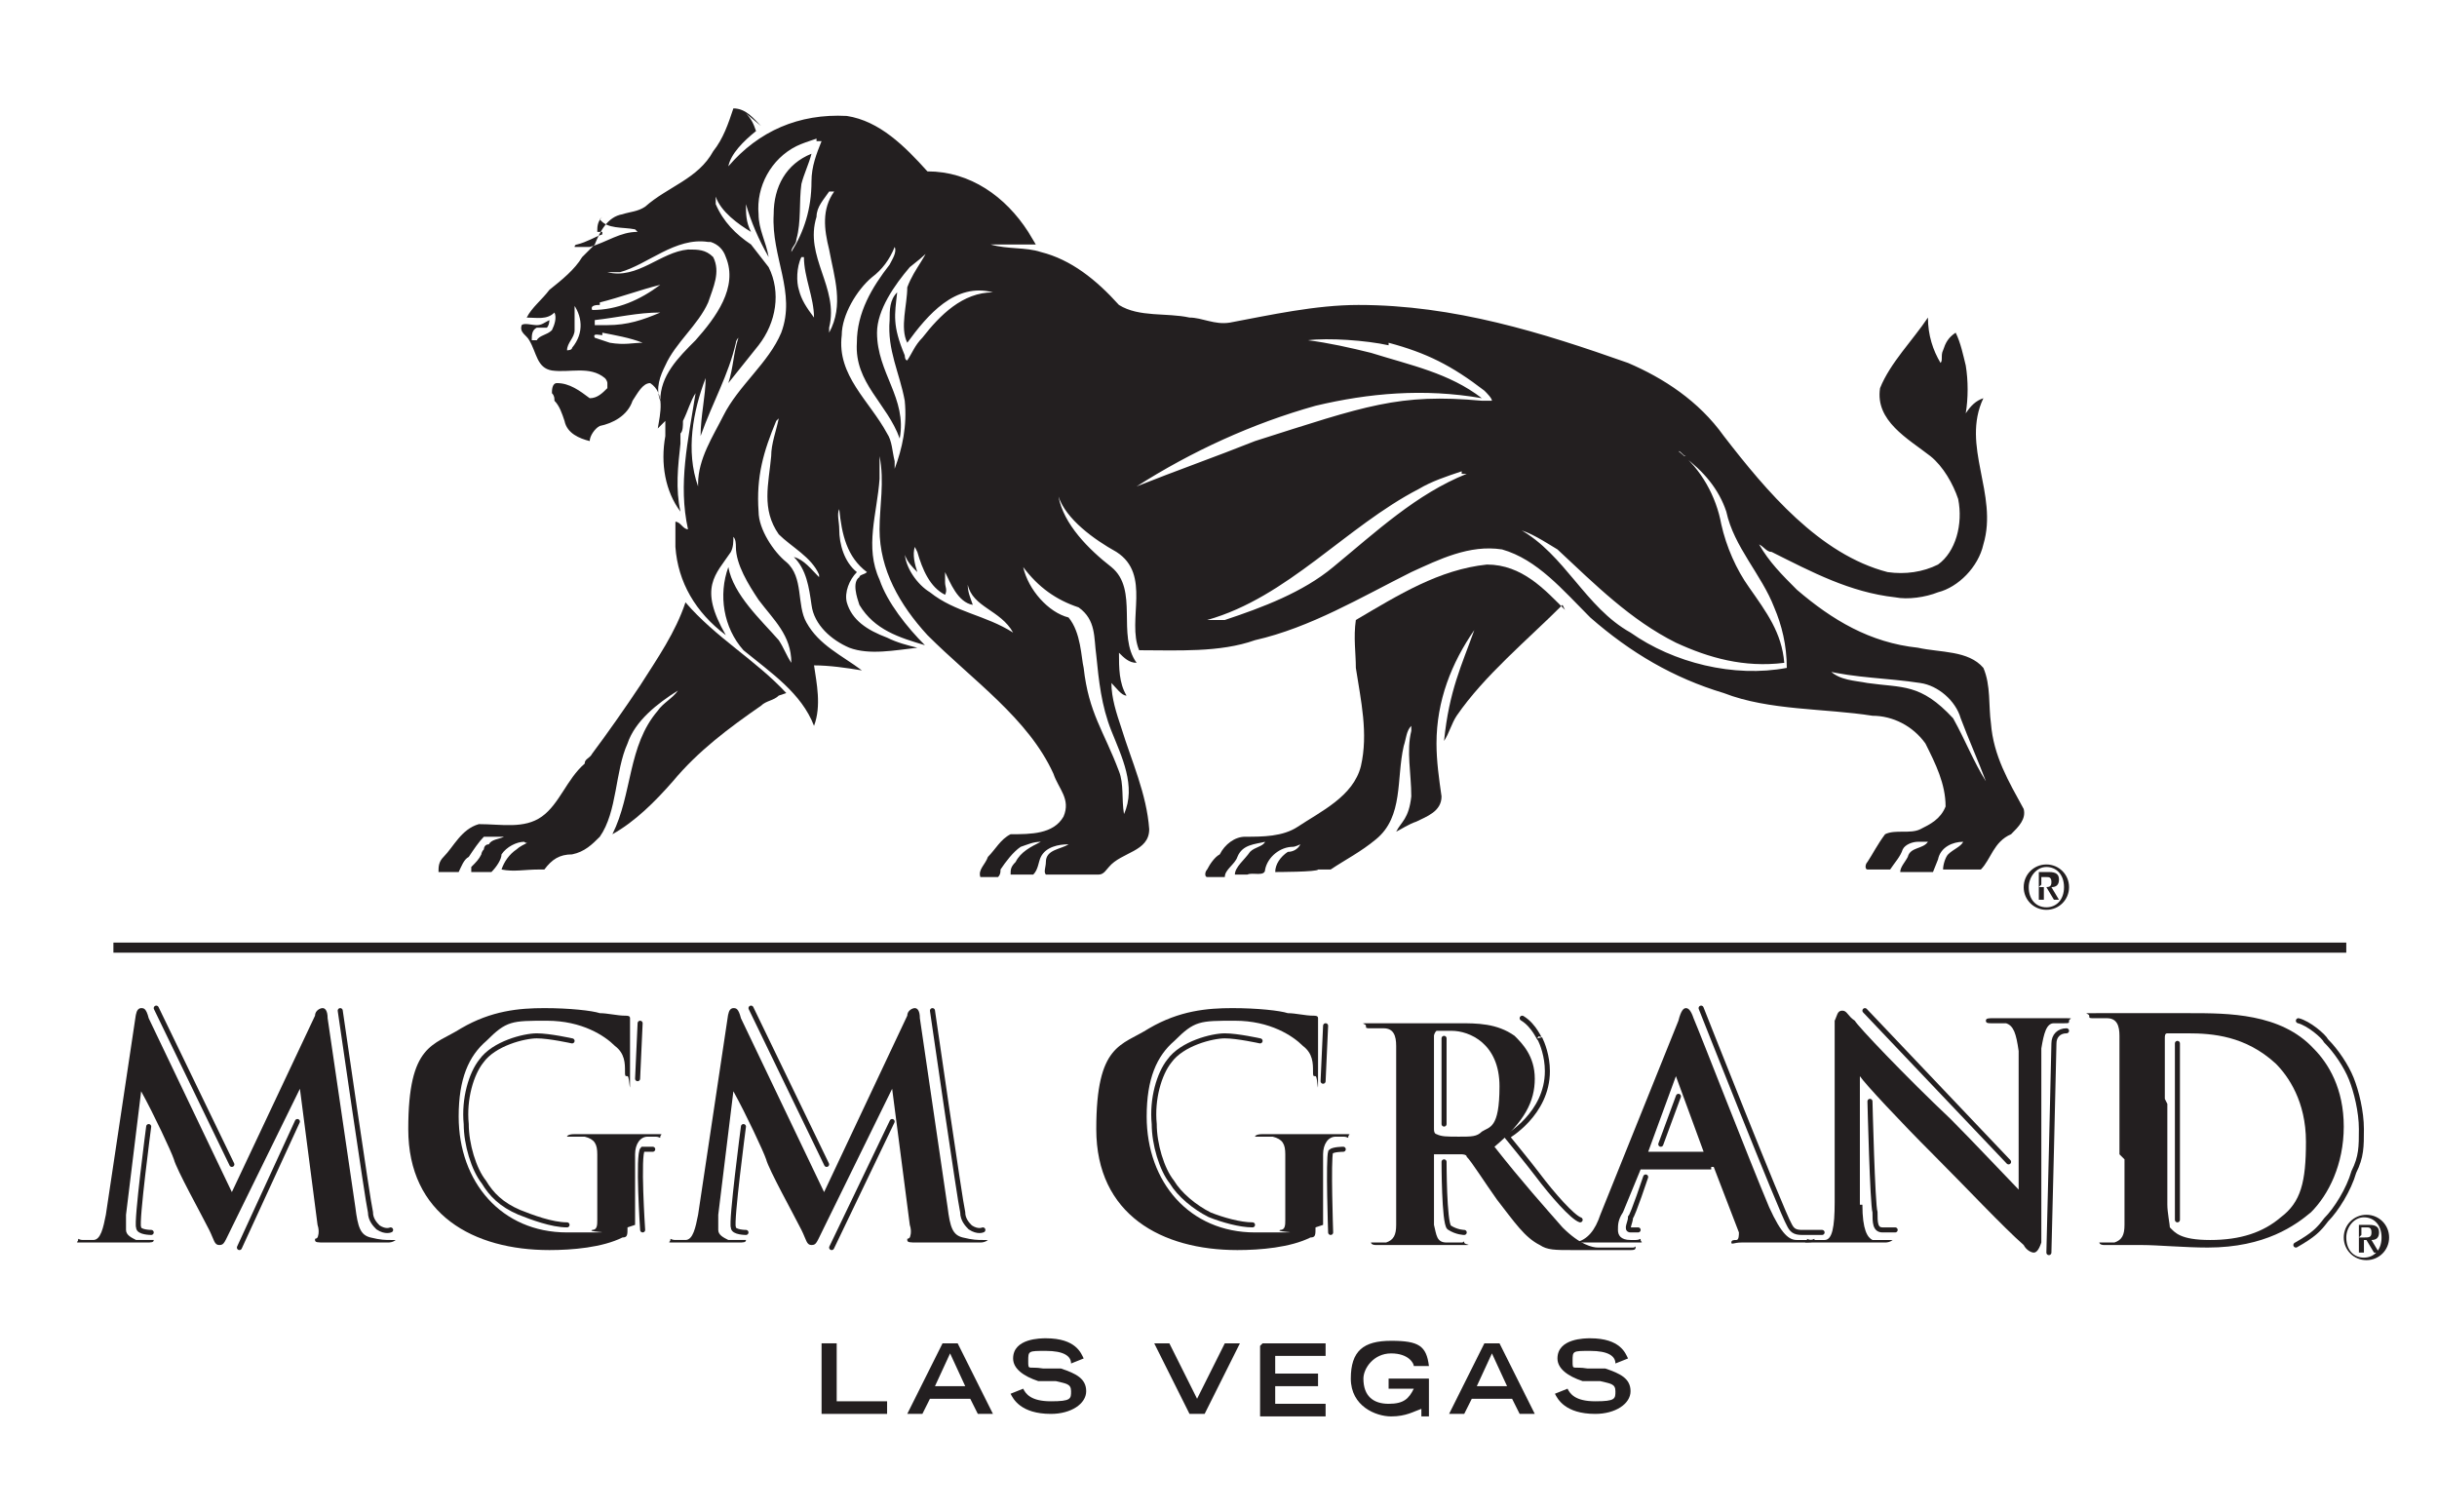 <?xml version="1.0" encoding="UTF-8"?> <svg xmlns="http://www.w3.org/2000/svg" id="Layer_1" data-name="Layer 1" version="1.1" viewBox="0 0 96.7 60"><defs><style> .cls-1, .cls-2, .cls-3 { fill: none; } .cls-1, .cls-4 { stroke-width: 0px; } .cls-2 { stroke-linecap: round; stroke-width: .2px; } .cls-2, .cls-3 { stroke: #231f20; } .cls-3 { stroke-width: .4px; } .cls-4 { fill: #231f20; } </style></defs><line class="cls-3" x1="4.5" y1="37.6" x2="93.1" y2="37.6"></line><path class="cls-4" d="M93.1,49.1c0-.4.3-.8.7-.8s.7.3.7.8-.3.8-.7.8-.7-.3-.7-.8ZM93.9,50c.5,0,.9-.4.9-.9s-.4-.9-.9-.9-.9.4-.9.9.4.9.9.9ZM93.7,49.2h.2l.3.5h.2l-.3-.5c.2,0,.3-.1.3-.3s-.1-.3-.4-.3h-.4v1.1h.2v-.5ZM93.7,49v-.3h.2c.1,0,.2,0,.2.2s-.1.2-.3.2h-.2Z"></path><path class="cls-4" d="M80.5,35.2c0-.4.3-.8.7-.8s.7.3.7.8-.3.8-.7.8-.7-.3-.7-.8ZM81.2,36.1c.5,0,.9-.4.9-.9s-.4-.9-.9-.9-.9.4-.9.9.4.9.9.9ZM81,35.2h.2l.3.5h.2l-.3-.5c.2,0,.3-.1.3-.3s-.1-.3-.4-.3h-.4v1.1h.2v-.5ZM81,35.1v-.3h.2c.1,0,.2,0,.2.2s-.1.2-.3.2h-.2Z"></path><g><path class="cls-4" d="M5.4,40.3c0-.2.1-.3.2-.3s.2,0,.3.4l3.3,6.9,3.3-7c0-.2.2-.3.3-.3s.2.1.2.4l1.1,7.5c.1.8.2,1.1.6,1.2.4.1.6.1.8.1s.2,0,.2,0-.1.1-.3.1c-.3,0-2,0-2.5,0-.3,0-.4,0-.4-.1s0,0,.1-.1c0,0,.1-.2,0-.5l-.7-5.4h0l-2.7,5.5c-.3.6-.3.7-.5.7s-.2-.2-.4-.6c-.3-.6-1.3-2.4-1.4-2.8-.1-.3-.8-1.8-1.3-2.7h0l-.6,4.9c0,.2,0,.4,0,.6s.2.3.4.4c.2,0,.4,0,.5,0s.2,0,.2,0c0,.1-.1.1-.3.1-.5,0-1.1,0-1.3,0s-.8,0-1.2,0-.2,0-.2-.1,0,0,.2,0,.2,0,.4,0c.3,0,.4-.5.5-1l1.2-8Z"></path><path class="cls-4" d="M24.9,48.7c0,.3,0,.4-.2.4-.8.4-2,.5-2.9.5-3,0-5.6-1.4-5.6-4.8s1-3.3,2.1-4c1.2-.7,2.3-.8,3.3-.8s1.9.1,2.2.2c.3,0,.7.1,1,.1.1,0,.2,0,.2.1,0,.1,0,.5,0,2s0,.3-.1.3-.1,0-.1-.2c0-.3,0-.7-.4-1-.4-.4-1.3-1-2.7-1s-1.6,0-2.4.8c-.7.6-1.1,1.5-1.1,3,0,2.6,1.7,4.6,4.3,4.6s.7,0,1-.1c.2,0,.2-.2.2-.4v-1.2c0-.6,0-1.1,0-1.4,0-.4-.1-.6-.5-.7,0,0-.3,0-.5,0s-.2,0-.2,0,0-.1.3-.1c.6,0,1.4,0,1.8,0s1,0,1.4,0,.2,0,.2.1,0,0-.2,0-.2,0-.3,0c-.3,0-.5.3-.5.7,0,.4,0,.9,0,1.5v1.3Z"></path><path class="cls-4" d="M28.9,40.3c0-.2.1-.3.2-.3s.2,0,.3.4l3.3,6.9,3.3-7c0-.2.2-.3.3-.3s.2.1.2.4l1.1,7.5c.1.8.2,1.1.6,1.2.4.1.6.1.8.1s.2,0,.2,0-.1.1-.3.1c-.3,0-2,0-2.5,0-.3,0-.4,0-.4-.1s0,0,.1-.1c0,0,.1-.2,0-.5l-.7-5.4h0l-2.7,5.5c-.3.6-.3.7-.5.7s-.2-.2-.4-.6c-.3-.6-1.3-2.4-1.4-2.8-.1-.3-.8-1.8-1.3-2.7h0l-.6,4.9c0,.2,0,.4,0,.6s.2.3.4.4c.2,0,.4,0,.5,0s.2,0,.2,0c0,.1-.1.1-.3.1-.5,0-1.1,0-1.3,0s-.8,0-1.2,0-.2,0-.2-.1,0,0,.2,0,.2,0,.4,0c.3,0,.4-.5.5-1l1.2-8Z"></path><path class="cls-4" d="M52.2,48.7c0,.3,0,.4-.2.4-.8.4-2,.5-2.9.5-3,0-5.6-1.4-5.6-4.8s1-3.3,2.1-4c1.2-.7,2.3-.8,3.3-.8s1.9.1,2.2.2c.3,0,.7.1,1,.1.1,0,.2,0,.2.1,0,.1,0,.5,0,2s0,.3-.1.3-.1,0-.1-.2c0-.3,0-.7-.4-1-.4-.4-1.3-1-2.7-1s-1.6,0-2.4.8c-.7.6-1.1,1.5-1.1,3,0,2.6,1.7,4.6,4.3,4.6s.7,0,1-.1c.2,0,.2-.2.2-.4v-1.2c0-.6,0-1.1,0-1.4,0-.4-.1-.6-.5-.7,0,0-.3,0-.5,0s-.2,0-.2,0,0-.1.3-.1c.6,0,1.4,0,1.8,0s1,0,1.4,0,.2,0,.2.1,0,0-.2,0-.2,0-.3,0c-.3,0-.5.3-.5.7,0,.4,0,.9,0,1.5v1.3Z"></path><path class="cls-4" d="M56.9,41.1c0,0,0-.1.1-.2.1,0,.3,0,.6,0,.7,0,1.9.5,1.9,2.2s-.4,1.6-.7,1.8c-.2.2-.4.2-.9.2s-.7,0-.9-.1c0,0-.1,0-.1-.2v-3.7ZM55.4,46c0,1.1,0,2.1,0,2.6,0,.4-.1.6-.4.7-.1,0-.3,0-.4,0s-.2,0-.2,0,0,.1.2.1c.5,0,1.3,0,1.5,0s1.1,0,1.8,0,.2,0,.2-.1,0,0-.1,0c-.1,0-.4,0-.6,0-.4,0-.4-.3-.5-.7,0-.5,0-1.5,0-2.6v-.2c0,0,0,0,0,0h1.1c0,0,.2,0,.2.1.2.2.7,1,1.2,1.7.7.9,1.1,1.5,1.7,1.8.3.2.6.2,1.3.2h2.3c.1,0,.2,0,.2-.1s0,0-.1,0-1.3,0-1.4,0c-.2,0-.7-.1-1.4-.8-.7-.8-1.6-1.8-2.7-3.2,1.2-1,1.6-1.8,1.6-2.7s-.5-1.4-.8-1.7c-.7-.5-1.5-.5-2.2-.5s-1.3,0-1.7,0-1,0-1.7,0-.3,0-.3.1,0,.1.2.1.4,0,.5,0c.4,0,.5.3.5.7,0,.4,0,.7,0,2.6v2.1Z"></path><path class="cls-4" d="M65.4,45.7s0,0,0,0l1.1-3s0-.1,0-.1,0,0,0,.1l1.1,3s0,0,0,0h-2.2ZM67.9,46.3c0,0,0,0,.1,0l1,2.6c0,.1,0,.3-.1.3-.1,0-.2,0-.2.1s.1,0,.4,0c1,0,1.9,0,2.3,0s.6,0,.6-.1,0,0-.2,0c-.1,0-.3,0-.5,0-.3,0-.6-.2-1.1-1.3-.8-1.9-2.7-6.8-3-7.5-.1-.3-.2-.4-.3-.4s-.2.1-.3.5l-3.1,7.7c-.2.6-.5,1-1,1.1,0,0-.3,0-.4,0s-.1,0-.1,0,0,0,.2,0c.6,0,1.3,0,1.4,0,.4,0,.9,0,1.3,0s.2,0,.2-.1,0,0-.2,0h-.2c-.4,0-.5-.2-.5-.4s0-.4.2-.7l.7-1.7c0,0,0,0,.1,0h2.7Z"></path><path class="cls-4" d="M73.9,47.8c0,1,.2,1.3.4,1.4.2,0,.4,0,.6,0s.2,0,.2,0-.1.1-.3.1c-.8,0-1.3,0-1.5,0s-.7,0-1.3,0-.3,0-.3-.1,0,0,.2,0,.4,0,.5,0c.3,0,.4-.5.4-1.5v-7.2c.1-.2.1-.4.3-.4s.2.2.5.4c.1.2,2,2.2,3.8,3.9.8.8,2.5,2.6,2.7,2.8h0v-5.5c-.1-.7-.2-1-.5-1.1-.2,0-.5,0-.6,0s-.2,0-.2-.1.1-.1.3-.1c.6,0,1.2,0,1.5,0s.6,0,1.2,0,.3,0,.3.1,0,.1-.2.1-.2,0-.4,0c-.3,0-.4.4-.5,1v7.7c-.1.3-.2.4-.3.4s-.3-.1-.4-.3c-.8-.7-2.3-2.3-3.6-3.6-1.3-1.3-2.7-2.8-2.9-3.1h0v5.1Z"></path><path class="cls-4" d="M85.9,43.6c0-1,0-2,0-2.4,0-.1,0-.2.1-.2,0,0,.5,0,.8,0,1,0,2.3.1,3.5,1.2.5.5,1.2,1.5,1.2,3.1s-.2,2.4-1,3c-.7.6-1.6.9-2.8.9s-1.4-.3-1.6-.5c0-.1-.1-.6-.1-.9,0-.2,0-1.2,0-2.5v-1.5ZM84.3,46c0,1.1,0,2.1,0,2.6,0,.4-.1.6-.4.7-.1,0-.3,0-.4,0s-.2,0-.2,0,0,.1.2.1c.5,0,1.3,0,1.5,0,.6,0,1.7.1,2.6.1,2.3,0,3.5-.9,4.1-1.4.7-.7,1.3-1.9,1.3-3.4s-.6-2.5-1.2-3.1c-1.3-1.4-3.4-1.4-4.9-1.4s-1.5,0-1.9,0-1.1,0-1.8,0-.3,0-.3.1,0,.1.2.1.4,0,.5,0c.4,0,.5.3.5.7,0,.4,0,.7,0,2.6v2.1Z"></path></g><polygon class="cls-1" points="21 13.2 21 13.2 21 13.2 21 13.2"></polygon><path class="cls-1" d="M21.3,14.5h0c0,0,0,0,0,0Z"></path><g><path class="cls-4" d="M29.6,4.5c.2.2.3.4.4.7h0c-.5.4-1,.9-1.1,1.4h0c1.2-1.4,2.8-2.1,4.7-2,1.3.2,2.3,1.2,3.2,2.2,1.7,0,3.1,1,4,2.4l.3.5c-.6,0-1.2,0-1.8,0,.7.2,1.4.1,2,.3,1.2.3,2.2,1.1,3.1,2.1.8.5,1.9.3,2.8.5.5,0,1,.3,1.6.2,1.6-.3,3.4-.7,5.1-.7,3.8,0,7.3,1.1,10.7,2.3,1.4.6,2.8,1.5,3.8,2.9,1.7,2.2,3.8,4.7,6.5,5.4.7.1,1.4,0,2-.3.7-.5,1-1.6.8-2.6-.2-.6-.6-1.3-1.1-1.7-.9-.7-2.2-1.4-2-2.7.4-1,1.3-1.9,1.9-2.8h0c0,.7.2,1.3.5,1.8.1-.1,0-.3.1-.5.1-.3.2-.5.5-.7.2.4.3.9.4,1.3.1.6.1,1.3,0,1.9,0,0,0,.1,0,0,.2-.3.4-.5.7-.6-.9,1.9.6,3.8,0,5.8-.2.9-1,1.7-1.8,1.9-.5.2-1.2.3-1.7.2-1.8-.2-3.3-1-4.9-1.8-.2,0-.3-.2-.5-.3.4.7.9,1.2,1.5,1.8,1.4,1.2,2.9,2.1,4.8,2.3.9.2,2,.1,2.6.8.3.7.2,1.5.3,2.2.1,1.3.7,2.3,1.3,3.4.1.4-.2.7-.5,1-.7.3-.8,1-1.2,1.4-.5,0-1,0-1.5,0,0-.2.1-.5.2-.6.2-.2.5-.3.6-.5-.4,0-.9.2-1,.7l-.2.5c-.4,0-.9,0-1.3,0,0-.2.2-.4.3-.6.1-.4.6-.3.8-.6-.2,0-.3,0-.4,0-.2,0-.5.1-.6.3-.1.3-.3.5-.5.8-.3,0-.6,0-.9,0-.1,0-.1-.2,0-.3.2-.3.4-.7.7-1.1.4-.2,1,0,1.4-.2.4-.2.8-.4,1-.9,0-.9-.4-1.7-.8-2.5-.5-.7-1.3-1.1-2.1-1.1-1.9-.3-4.1-.2-5.9-.9-2-.6-3.7-1.6-5.3-3-1.1-1.1-2.1-2.3-3.5-2.7-1.3-.2-2.5.4-3.6.9-2,1-4,2.2-6.2,2.7-1.4.5-3.1.4-4.6.4-.5-1.2.5-3-.9-3.9-.9-.5-2-1.3-2.3-2.2,0,0,0,0,0,0h0c0,0,0,0,0,0,.2,1.1,1.2,2.1,2.1,2.8,1.1.9.2,2.7,1,3.8-.3,0-.5-.2-.7-.4h0c0,.6,0,1.2.3,1.7-.2,0-.4-.3-.6-.5,0,.6.2,1.2.4,1.8.4,1.3,1,2.6,1.1,4,0,.9-1.1.9-1.6,1.5-.1.1-.2.3-.4.3-.7,0-1.4,0-2.1,0-.1-.1,0-.3,0-.5,0-.5.6-.5.9-.7-.4,0-.9.1-1.1.5-.1.2-.1.5-.3.7-.3,0-.7,0-.9,0,0-.2,0-.3.2-.5.2-.4.6-.6,1-.8,0,0,0,0,0,0-.3,0-.5.1-.8.2-.3.2-.6.6-.8.9,0,.1,0,.2-.1.3h-.7c-.1-.3.2-.5.3-.8.3-.3.5-.7.9-.9.8,0,1.7,0,2.1-.7.3-.7-.2-1.1-.4-1.7-1-2.2-3.2-3.7-5-5.5-1.1-1.2-1.9-2.6-1.9-4.2,0-.9.2-1.9,0-2.9,0,0,0,0,0,0,0,.3,0,.6,0,.9-.1,1.4-.6,2.7,0,4,.3.9,1.1,1.9,1.8,2.6-1-.3-2-.6-2.6-1.6-.1-.3-.3-.9,0-1.1,0-.1.2-.1.3-.2-.8-.6-1-1.5-1.1-2.5h0c-.1.2,0,.5,0,.8,0,.6.2,1.3.7,1.7-.3.3-.5.8-.4,1.2.2.7.8,1.1,1.6,1.4.4.2.8.3,1.2.4-.9.1-1.9.3-2.7,0-.7-.3-1.4-.9-1.5-1.7-.1-.7-.2-1.4-.7-1.9.4.1.7.5,1,.8,0,0,0,0,0-.1-.3-.7-1.1-1.1-1.6-1.6-.7-1-.4-2-.3-3.1,0-.5.2-1,.3-1.5,0,0,0,0-.1.1-.5,1.2-.8,2.2-.7,3.6,0,.7.6,1.6,1.1,2,.7.6.4,1.7.8,2.4.5.9,1.4,1.3,2.2,1.9h0c-.6-.1-1.3-.2-1.9-.2.1.7.3,1.6,0,2.4-.5-1.3-1.7-2.1-2.8-3-.8-.9-1-2.2-.6-3.3.2,1.1,1.3,2.1,2,2.9.2.3.3.6.5.9,0-1.1-.7-1.7-1.3-2.5-.4-.6-.9-1.4-.9-2.1,0-.1,0-.3-.1-.4h0c0,.2,0,.4-.1.6-.6.9-1.3,1.4-.2,3.3-1.2-.9-1.9-2.1-2-3.5,0-.4,0-.7,0-1,.2,0,.3.3.5.3h0c-.4-1.8,0-3.5.3-5.4h0c-.2.3-.3.7-.5,1.1,0,.2,0,.4-.1.5h0c0,.1,0,.3,0,.4-.1.9-.2,1.8,0,2.7-.6-.8-.8-1.9-.6-3v-.6c0,0-.2.2-.3.3.1-.6.3-1.4-.3-1.8-.3,0-.5.4-.7.7-.2.6-.8.9-1.3,1-.2.1-.4.4-.4.6-.4-.1-.9-.3-1-.8-.1-.3-.2-.6-.4-.8,0-.1,0-.2-.1-.3,0-.1,0-.4.2-.4.5,0,.9.3,1.3.6.3,0,.5-.2.7-.4v-.2s0-.1-.1-.2c-.6-.5-1.4-.2-2.1-.3-.6-.1-.6-.7-.9-1.2-.1-.2-.4-.3-.3-.6.1-.1.4,0,.6,0,.2,0,.3-.1.5-.2,0,0,0,.2-.1.3h0c-.1,0-.3,0-.4,0-.2.1-.2.3-.2.5,0,0,.1,0,.2,0,.1-.2.4-.2.6-.4.1-.2.2-.5.1-.7-.3.3-.7.2-1.1.2.2-.4.6-.7.9-1.1.5-.4,1-.8,1.3-1.3l.5-.5c.2-.5.5-1.1,1.1-1.2.3-.1.6-.1.9-.3.9-.8,2.1-1.1,2.7-2.2.4-.5.6-1.1.8-1.7.5,0,.8.4,1.1.7ZM32.4,5.5c-.3.1-.6.2-.8.3-1,.5-1.6,1.6-1.5,2.7,0,.6.3,1.1.4,1.7-.4-.7-.7-1.4-.9-2.1,0,.4,0,.7.2,1.1h0c-.5-.3-1.2-.8-1.4-1.4,0,.1,0,.2,0,.3.3.7.8,1.2,1.4,1.6l.7.9c.5,1,.3,2.2-.4,3.1-.4.5-.8,1-1.2,1.5.2-.6.2-1.2.4-1.8,0,0-.1.1-.1.2-.3,1.3-.9,2.3-1.4,3.7,0-.8.2-1.6.2-2.3-.5,1.3-.8,2.9-.3,4.3h0s0,0,0-.1c0-1,.6-1.9,1-2.7.6-1.2,1.8-2.1,2.3-3.3.6-1.6-.4-3-.3-4.7,0-1.1.5-2,1.5-2.4h0c-.1.4-.3.8-.4,1.2-.1.7,0,1.5-.2,2.2,0,.2-.2.3-.2.5.5-.8.8-1.7.8-2.8,0-.6.2-1.1.4-1.6,0,0-.1,0-.2,0ZM32.9,7.6c-.2.3-.5.6-.5,1-.5,1.6.9,2.8.5,4.4,0,0,0,.1,0,.2h0c.6-1.1.2-2.2,0-3.3-.2-.8-.3-1.6.2-2.3h0ZM23.9,8.6c-.2.2-.2.4-.2.6,0,0,.1,0,.2,0,0,0,0,0,0,.1-.3.1-.6.3-1,.4,0,0-.1,0-.1.1.2,0,.5,0,.6,0,.7-.2,1.2-.6,1.9-.6,0,0,0,0,0,0,0,0,0,0-.1-.1-.5-.1-1.1,0-1.4-.4ZM37.3,9c0,.7-.7,1.2-1.2,1.6-.6.7-1.3,1.7-1.3,2.6,0,1.6,1.2,2.6.9,4.2h0c-.5-1.4-1.8-2.2-1.7-3.8,0-1.2.6-2.2,1.3-3.1.1-.2.3-.5.2-.7-.2.5-.5.9-.9,1.2-.6.5-1.2,1.5-1.2,2.3-.2,1.6,1.1,2.6,1.8,3.9.2.3.2.7.3,1.1,0,.1,0,.3,0,.3.3-.8.5-1.7.4-2.7-.2-1.1-.7-2-.6-3.2,0-.4,0-.8.3-1.1-.1.9-.2,1.3.3,2.5,0,0,0,.2.1.2.2-.3.3-.6.6-.9.7-.9,1.6-1.8,2.8-1.8-1.5-.4-2.6.9-3.4,2-.3-.6,0-1.5,0-2.2.3-.8.8-1.2,1-2,0-.2.1-.4,0-.5ZM28.1,9.6c-1.3-.2-2.4.9-3.5,1.2-.2,0-.4,0-.5,0,1.2.3,2.1-.8,3.2-.9.4,0,.7,0,1,.3.3.6,0,1.2-.2,1.8-.4.9-1.3,1.6-1.7,2.5-.2.4-.4.9-.2,1.4h0c0-1,.7-1.7,1.4-2.4.8-.9,1.7-2.1,1.2-3.3-.1-.3-.3-.5-.6-.6ZM31.8,10.2c-.2.4-.2,1-.1,1.3.1.4.3.7.6,1.1,0-.8-.4-1.6-.4-2.4h0ZM23.8,12.1c-.1,0-.4,0-.3.2,1,0,1.9-.4,2.7-1-.8.2-1.6.5-2.4.7ZM22.8,12c0,.4,0,.7,0,1.1,0,.3-.3.5-.3.8,0,0,.2,0,.2-.1.5-.6.4-1.3,0-1.8ZM23.6,12.7c0,0,0,.1,0,.2h.5c.8,0,1.4-.2,2.1-.5-.9,0-1.7.2-2.6.3ZM23.9,13.3c-.1,0-.4-.1-.3.1l.6.2c.6.1.9,0,1.3,0-.5-.2-1.1-.3-1.6-.4ZM55.1,13.7c-.9-.2-2.4-.3-3.2-.2.8.1,1.7.3,2.5.5,1.6.5,3.1.8,4.4,1.8-2.3-.4-4.5-.2-6.6.3-2.5.7-4.9,1.8-7.1,3.2,1.5-.6,3.2-1.2,4.7-1.8,4.4-1.4,5.7-1.9,9-1.6.1,0,.3,0,.4,0,0-.1-.2-.3-.3-.4-1.3-1-2.3-1.5-3.8-1.9ZM66.9,18.1c-.1,0-.2-.2-.3-.2.9.7,1.5,1.8,1.7,2.9.2.9.6,1.8,1.1,2.5.7,1,1.3,1.8,1.4,3h0c-1.6.2-3-.2-4.3-.8-1.8-.9-3.2-2.3-4.7-3.7-.5-.3-1.1-.7-1.6-.8,0,0,0,0,.1,0,1.8,1,2.6,3.1,4.4,4.1,1.7,1.2,4.1,1.8,6.2,1.4,0-.9-.2-1.7-.5-2.4-.5-1.3-1.6-2.4-1.9-3.8-.3-.9-.9-1.6-1.7-2.2ZM58,18.7c-.6.2-1.2.4-1.7.7-2.9,1.5-5.2,4.3-8.4,5.2.2,0,.5,0,.7,0,1.5-.5,3.1-1.1,4.3-2.1,1.7-1.4,3.3-2.9,5.3-3.7h-.2ZM36.3,21.7c-.1.3,0,.7.1,1-.2-.2-.4-.4-.5-.7,0,0,0-.1,0-.1,0,.6.5,1.3,1,1.6,1,.8,2.2.9,3.3,1.6h0c-.5-.9-1.6-1-1.8-1.9h0c0,.3.1.5.2.8-.6-.1-.9-.9-1.1-1.3,0,.1,0,.3,0,.4,0,.2.1.3,0,.5-.6-.3-.9-1-1.1-1.7h0ZM40.6,22.5c.2.9,1,1.8,1.8,2,.5.6.5,1.6.6,2,.2,1.8.8,2.5,1.4,4.1.2.5.1,1.1.2,1.7h0c.5-1.1-.1-2.3-.5-3.3-.4-1-.5-2-.6-3-.1-.7,0-1.4-.7-1.9-.9-.3-1.6-.8-2.2-1.6ZM72.6,26.6h0c.4.4,1,.4,1.5.5,1.4.2,2.1,0,3.4,1.4.5.9.8,1.7,1.3,2.5h0c-.3-.8-.7-1.7-1-2.5-.2-.7-.9-1.3-1.6-1.4-1.3-.2-2.6-.2-3.8-.5Z"></path><path class="cls-4" d="M62,24h0c-1.4,1.4-3.1,2.8-4.2,4.4-.2.3-.3.7-.5,1,.2-2,.7-3,1.2-4.4-.9,1.3-1.5,2.8-1.5,4.5,0,.7.1,1.4.2,2.1,0,.6-.6.8-1,1-.3.1-.6.3-.8.4.2-.4.5-.5.6-1.4,0-.9-.2-1.8,0-2.6,0,0,0-.1,0-.2-.2.2-.2.5-.3.8-.3,1.3,0,2.8-1.1,3.7-.6.5-1.2.8-1.8,1.2h-.5c0,.1-1.7.1-1.7.1,0-.3.2-.6.5-.8.2,0,.4-.1.5-.3,0,0-.2.1-.3.1-.5,0-1,.4-1.1.9,0,.3-.5.1-.7.2-.2,0-.4,0-.5,0,0-.3.4-.6.6-.9.2-.2.5-.2.6-.4-.4.1-.9.1-1.1.6-.1.3-.5.5-.5.8-.2,0-.5,0-.7,0-.1,0-.1-.2,0-.3.1-.2.3-.5.5-.6h0c.2-.4.6-.7,1-.7.7,0,1.5,0,2.1-.4.9-.6,2.2-1.2,2.5-2.4.3-1.3,0-2.6-.2-3.9,0-.6-.1-1.2,0-1.9h0c1.7-1,3.3-2,5.2-2.2,1.4,0,2.3,1,3.1,1.8Z"></path><path class="cls-4" d="M30.9,27.6c-.2.2-.5.2-.7.4-1.3.9-2.5,1.8-3.5,3-.7.8-1.5,1.6-2.4,2.1h0c.8-1.6.6-3.5,1.8-4.9.2-.3.6-.5.8-.8-.8.5-1.7,1.2-2,2.1-.5,1.1-.4,2.7-1.1,3.7-.3.3-.6.6-1.1.7-.5,0-.8.2-1.1.6h-.2c-.6,0-1,.1-1.5,0h0c.1-.3.3-.6.6-.8h0c.1-.1.3-.2.5-.3,0,0,0-.1,0,0,0,0-.1.1-.2,0-.3,0-.7.2-.9.5h0c0,0,0,0,0,0,0,.2-.2.5-.4.7-.3,0-.5,0-.8,0h0c0,0,0,0,0,0,0,0,0-.1,0-.2.2-.2.3-.3.4-.5,0,0,0-.1.1-.2,0,0,0-.2.2-.2.1-.2.4-.2.6-.3-.1,0-.2,0-.4,0h0s0,0-.1,0c-.1,0-.2,0-.3,0-.2.2-.4.5-.6.8-.2.1-.3.4-.4.6-.2,0-.5,0-.8,0,0-.2,0-.4.2-.6.4-.4.7-1.1,1.4-1.3.9,0,1.8.2,2.5-.3.7-.5,1-1.5,1.7-2.1,0-.2.2-.2.3-.4.6-.8,1.3-1.8,1.9-2.7.7-1.1,1.4-2.1,1.8-3.3,1.2,1.4,2.8,2.3,4,3.6Z"></path></g><line class="cls-2" x1="52.6" y1="40.7" x2="52.5" y2="42.9"></line><path class="cls-2" d="M53.3,45.6s-.4,0-.5.1c-.1.3,0,3.2,0,3.2"></path><line class="cls-2" x1="66.6" y1="43.5" x2="65.9" y2="45.4"></line><g><line class="cls-2" x1="9.2" y1="46.2" x2="6.2" y2="40"></line><path class="cls-2" d="M13.5,40.1s1.1,7.6,1.2,8c0,.3.2.5.3.6.3.2.5.1.5.1"></path><path class="cls-2" d="M22.7,41.3s-.9-.2-1.4-.2-1.7.3-2.2,1c-.4.5-.7,1.5-.6,2.5,0,.8.3,1.8.7,2.3.3.5.7.9,1.4,1.2.5.2,1.3.5,1.9.5"></path><line class="cls-2" x1="25.4" y1="40.6" x2="25.3" y2="42.8"></line><path class="cls-2" d="M25.9,45.6s-.3,0-.4,0c-.2.2,0,3.2,0,3.2"></path><path class="cls-2" d="M50,41.3s-.9-.2-1.4-.2-1.7.3-2.2,1c-.4.5-.7,1.5-.6,2.5,0,.8.3,1.8.7,2.3.3.5.9,1,1.5,1.3.5.2,1.2.4,1.7.4"></path><line class="cls-2" x1="57.3" y1="41.2" x2="57.3" y2="44.6"></line><path class="cls-2" d="M57.3,46.1s0,2.4.2,2.6c.3.2.6.2.6.2"></path><path class="cls-2" d="M60.4,40.4c.5.3.7.9.7.8.1.2.3.7.3,1.3,0,1.7-1.6,2.6-1.6,2.6,0,0,.9,1.1,1.2,1.5.6.8,1.4,1.7,1.7,1.8"></path><path class="cls-2" d="M67.5,40s3.2,8.1,3.5,8.6c.1.2.2.3.5.3.4,0,.8,0,.8,0"></path><path class="cls-2" d="M65.3,46.7s-.5,1.5-.6,1.6c0,.2-.2.5,0,.5.2,0,.3,0,.3,0"></path><path class="cls-2" d="M74.2,43.7s.1,4.1.2,4.4c0,.4,0,.7.3.7.2,0,.5,0,.5,0"></path><line class="cls-2" x1="74" y1="40.1" x2="79.7" y2="46.1"></line><path class="cls-2" d="M82,40.9c-.3,0-.5.2-.5.5,0,.3-.2,8.3-.2,8.3"></path><line class="cls-2" x1="86.4" y1="41.4" x2="86.4" y2="48.4"></line><path class="cls-2" d="M91.2,40.5c.4.1,1,.6,1.1.8.4.4.8,1,1,1.5.2.5.4,1.3.4,2s0,1.1-.3,1.7c-.2.7-.7,1.5-1.1,1.9-.3.4-.5.6-1.2,1"></path><path class="cls-2" d="M5.9,44.7s-.5,3.8-.4,4c0,.2.5.2.5.2"></path><line class="cls-2" x1="11.8" y1="44.5" x2="9.5" y2="49.5"></line><line class="cls-2" x1="32.8" y1="46.2" x2="29.8" y2="40"></line><path class="cls-2" d="M37,40.1s1.1,7.6,1.2,8c0,.3.2.5.3.6.3.2.5.1.5.1"></path><path class="cls-2" d="M29.5,44.7s-.5,3.8-.4,4c0,.2.5.2.5.2"></path><line class="cls-2" x1="35.4" y1="44.5" x2="33" y2="49.5"></line></g><g><path class="cls-4" d="M32.6,53.3h.6v2.3h2v.5h-2.6v-2.8Z"></path><path class="cls-4" d="M37.1,55l.6-1.3.6,1.3h-1.2ZM36,56.1h.6l.3-.6h1.6l.3.6h.6l-1.4-2.8h-.6l-1.4,2.8Z"></path><path class="cls-4" d="M42.5,54.1c0-.3-.3-.5-1-.5s-.7,0-.7.4,0,.2.6.3h.7c.6.2,1,.4,1,.9s-.6.9-1.4.9c-1.2,0-1.5-.6-1.6-.8l.5-.2c.1.2.3.5,1.1.5s.8-.1.8-.4-.2-.3-.6-.4h-.7c-.6-.2-1-.5-1-.9,0-.8,1.1-.8,1.3-.8,1.2,0,1.4.6,1.5.8l-.5.2Z"></path><path class="cls-4" d="M45.8,53.3h.6l1.1,2.2,1.1-2.2h.6l-1.4,2.8h-.6l-1.4-2.8Z"></path><path class="cls-4" d="M50.1,53.3h2.5v.5h-2v.7h1.7v.5h-1.7v.7h2v.5h-2.6v-2.8Z"></path><path class="cls-4" d="M56.7,54.7v1.5h-.3v-.3c-.3.1-.6.3-1.2.3s-1.6-.4-1.6-1.5.5-1.5,1.6-1.5,1.4.2,1.5,1h-.6c0-.1-.2-.5-.9-.5s-1.1.6-1.1,1c0,.7.4,1,1,1s.8-.2,1-.6h-1v-.4h1.5Z"></path><path class="cls-4" d="M58.6,55l.6-1.3.6,1.3h-1.2ZM57.5,56.1h.6l.3-.6h1.6l.3.6h.6l-1.4-2.8h-.6l-1.4,2.8Z"></path><path class="cls-4" d="M64.1,54.1c0-.3-.3-.5-1-.5s-.7,0-.7.4,0,.2.6.3h.7c.6.2,1,.4,1,.9s-.6.9-1.4.9c-1.2,0-1.5-.6-1.6-.8l.5-.2c.1.2.3.5,1.1.5s.8-.1.8-.4-.2-.3-.6-.4h-.7c-.6-.2-1-.5-1-.9,0-.8,1.1-.8,1.3-.8,1.2,0,1.4.6,1.5.8l-.5.2Z"></path></g></svg> 